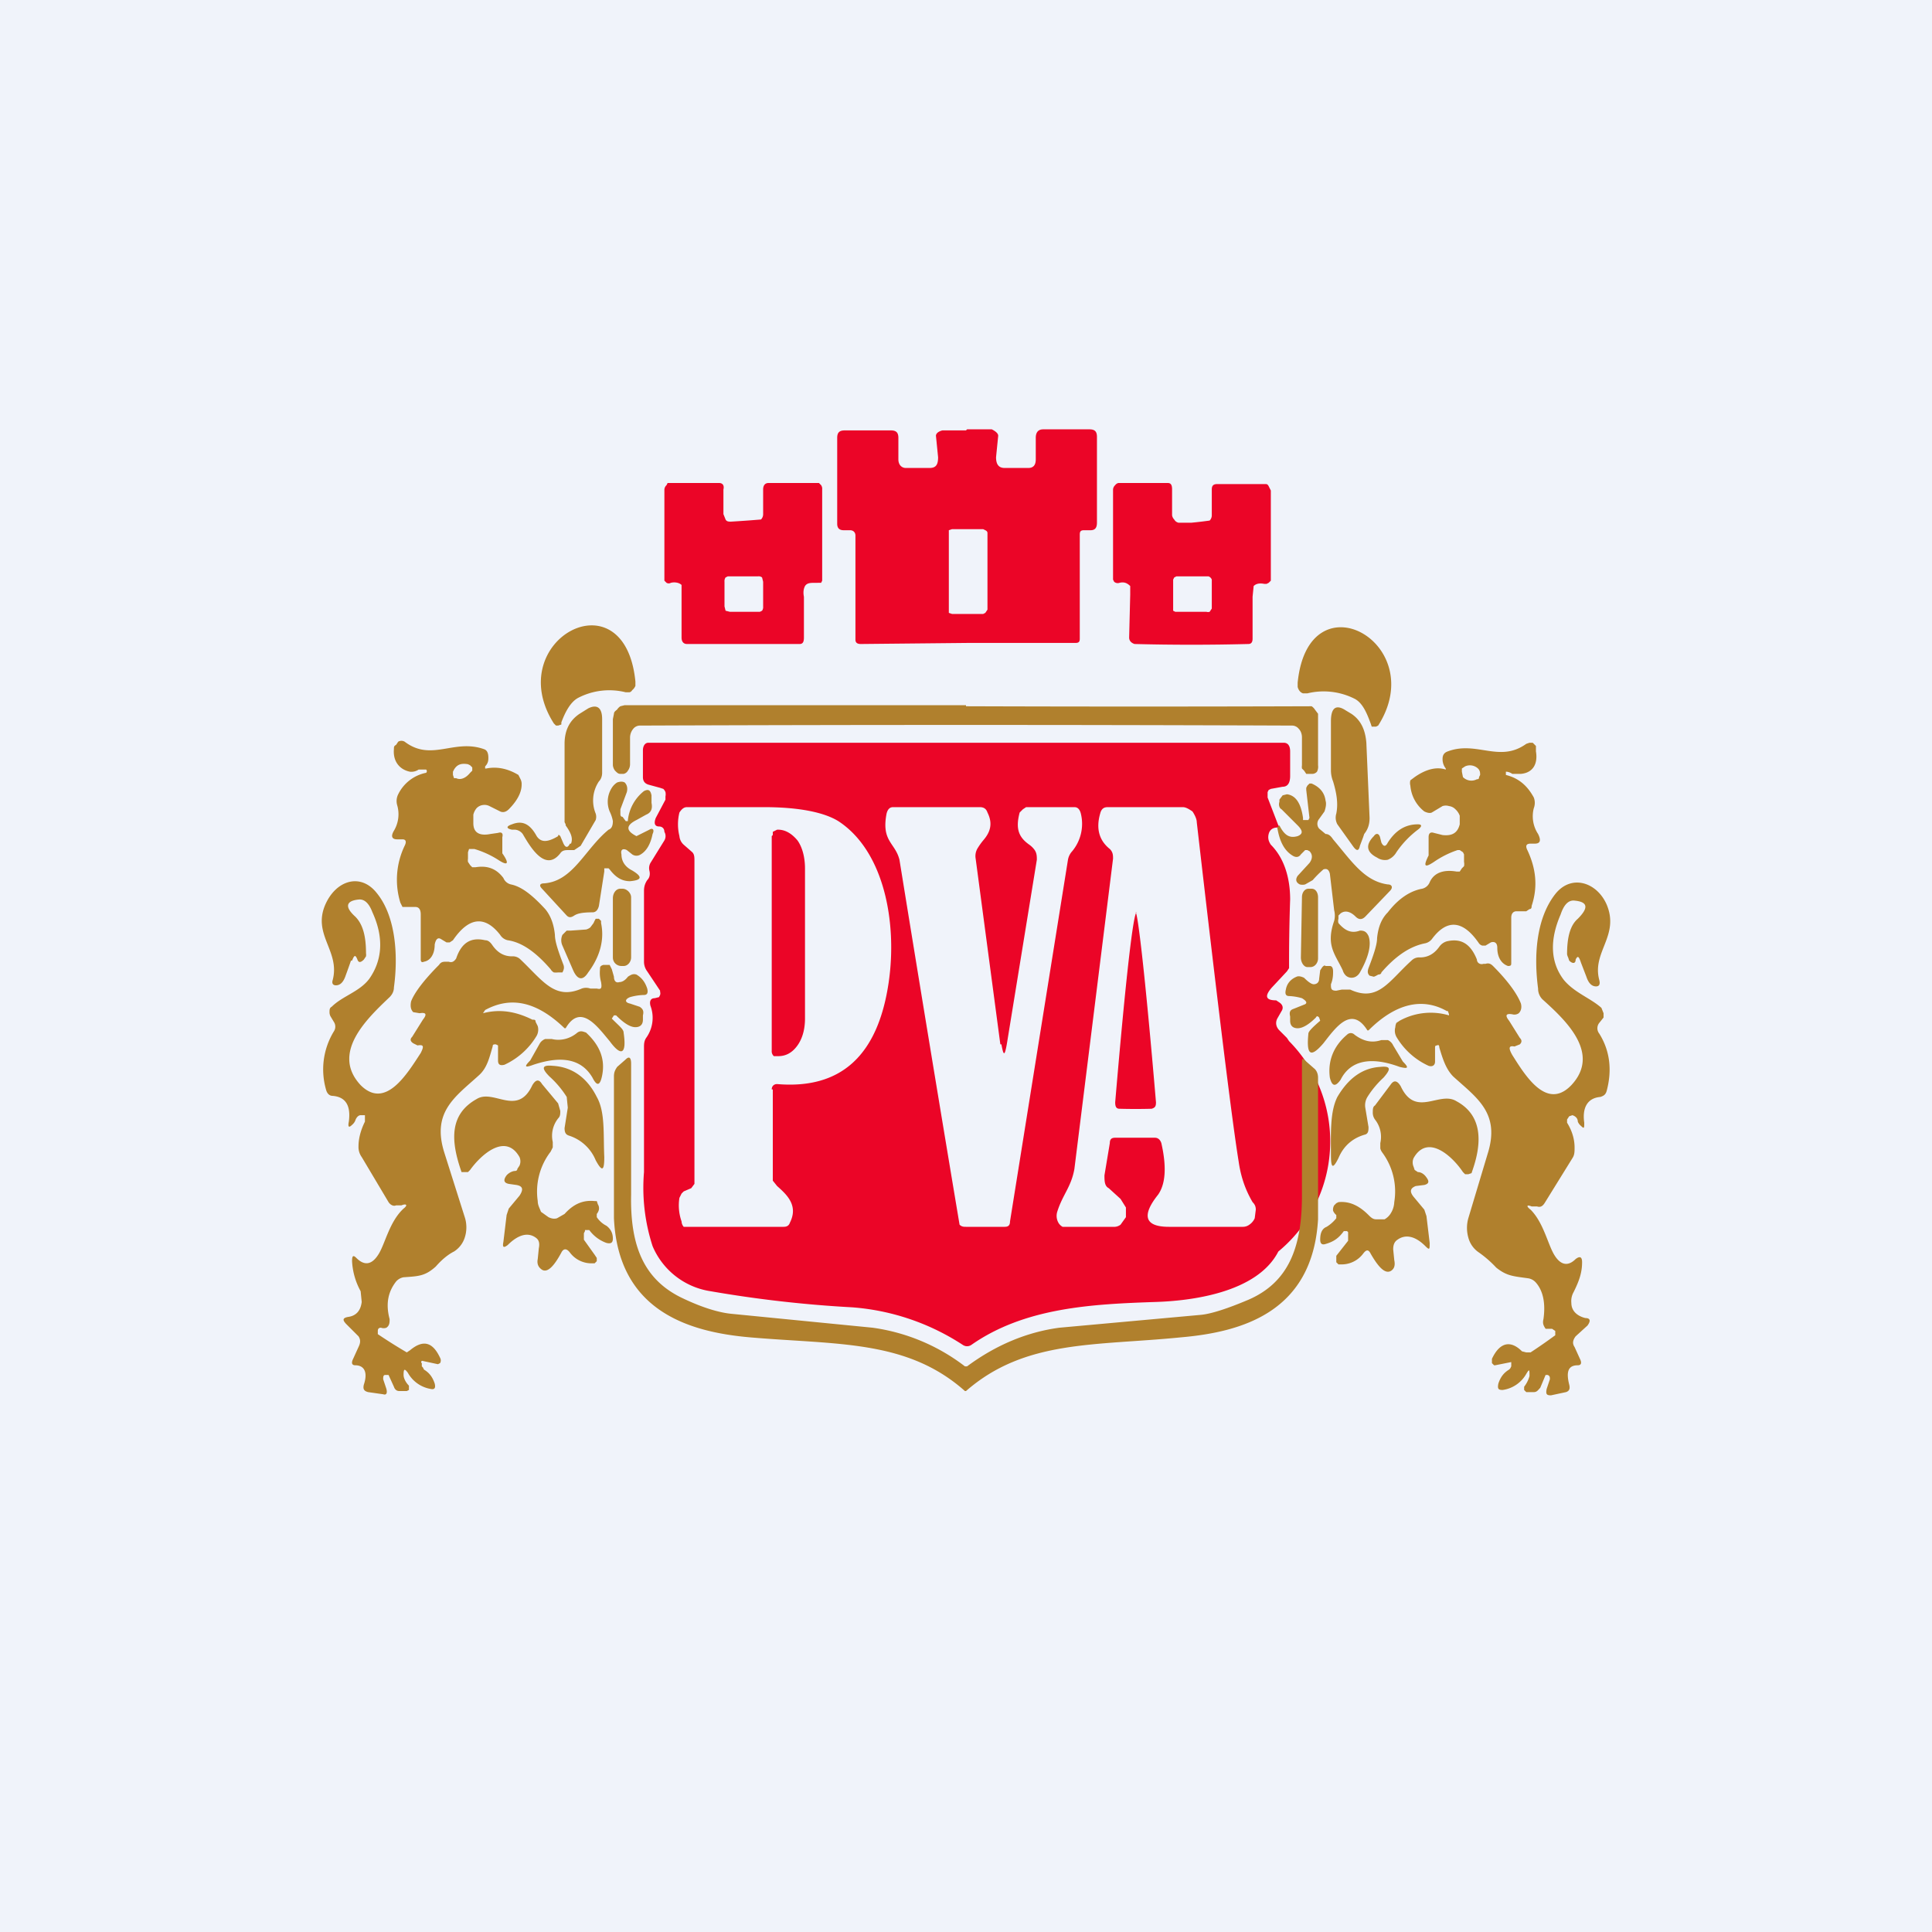 <!-- by TradingView --><svg width="18" height="18" viewBox="0 0 18 18" xmlns="http://www.w3.org/2000/svg"><path fill="#F0F3FA" d="M0 0h18v18H0z"/><path d="M9.01 4h.23c.04.02.06.04.06.06l-.02.2c0 .06.02.1.08.1h.22c.05 0 .07-.03.07-.08v-.2c0-.06.03-.08.07-.08h.43c.05 0 .07.02.07.07v.8c0 .05-.02.07-.06.07h-.06c-.03 0-.04.01-.04.04v.97c0 .03-.01.04-.04.04h-1l-1 .01c-.03 0-.05-.01-.05-.04v-.97c0-.03-.02-.05-.05-.05h-.06c-.04 0-.06-.02-.06-.06v-.8c0-.05.02-.07.07-.07h.43c.05 0 .07.02.07.07v.2c0 .05.03.08.07.08h.22c.06 0 .08-.03.08-.1l-.02-.2c0-.02.02-.04.06-.05H9Zm.19.97c0-.01 0-.02-.02-.03l-.02-.01h-.29l-.03.01v.77l.03.01h.29l.02-.01.02-.03v-.71ZM6.93 6H6.4c-.03 0-.05-.02-.05-.06v-.49c-.02-.02-.06-.03-.1-.02a.04.04 0 0 1-.04 0l-.02-.02v-.85a.06.06 0 0 1 .02-.04l.01-.02H6.7c.03 0 .05.02.04.06v.23l.02.05c.01.02.03.02.05.02a11 11 0 0 0 .28-.02.07.07 0 0 0 .02-.05v-.23c0-.04.02-.06.05-.06H7.63l.02.02a.06.06 0 0 1 .01.04v.85l-.01.02H7.6c-.05 0-.08 0-.1.03-.01.02-.02.05-.01.1v.38c0 .04-.01.06-.04.06h-.53Zm.18-.58-.01-.04a.05.05 0 0 0-.04-.01h-.28l-.02.01a.06.06 0 0 0-.01.04v.23l.01.04.04.01h.28l.02-.01a.06.06 0 0 0 .01-.04v-.23ZM11.1 4.87a3.87 3.87 0 0 0 .17-.02.07.07 0 0 0 .02-.05v-.24c0-.03.01-.05.05-.05h.45c.01 0 .02 0 .03.02l.02.04v.84l-.02.02-.02.01h-.02c-.05-.01-.08 0-.1.02l-.01.1v.39c0 .03-.01.05-.04.05a20.52 20.52 0 0 1-1.06 0c-.03-.01-.05-.03-.05-.06l.01-.4v-.08c-.03-.03-.06-.04-.1-.03a.05.05 0 0 1-.05-.01l-.01-.02v-.84a.06.06 0 0 1 .02-.04.05.05 0 0 1 .03-.02h.46c.03 0 .04.02.04.06v.24a.07.07 0 0 0 .02.04.06.06 0 0 0 .04.03h.12Zm.19.55V5.4a.05.05 0 0 0-.03-.03H10.96l-.02.01-.01.02V5.69l.02.01H11.24a.05.05 0 0 0 .03 0l.02-.03v-.25Z" fill="#EB0527"/><path d="M5.39 6.5c-.08.04-.13.15-.16.23v.02l-.03.01h-.02l-.02-.02c-.49-.77.66-1.4.76-.39v.04a.1.1 0 0 1-.03.04s-.01.02-.03.02h-.03a.63.63 0 0 0-.44.05ZM12.62 6.51a.64.64 0 0 0-.44-.05h-.04a.07.07 0 0 1-.03-.02.1.1 0 0 1-.02-.04v-.04c.1-1 1.24-.37.75.4l-.02.01h-.04l-.01-.03c-.03-.08-.07-.19-.15-.23ZM9 6.58a468.32 468.32 0 0 0 3.22 0 .1.1 0 0 1 .03.03l.03.04v.48a.1.1 0 0 1-.01.06.06.06 0 0 1-.05.02h-.05l-.02-.03-.02-.02a.1.1 0 0 1 0-.03v-.26c0-.03-.01-.06-.03-.08a.08.08 0 0 0-.06-.03 783.28 783.28 0 0 0-6.08 0 .08.08 0 0 0-.06.03.13.13 0 0 0-.03.08v.25a.1.1 0 0 1-.02.06.06.06 0 0 1-.04.03h-.03c-.02 0-.03-.01-.05-.03a.1.1 0 0 1-.02-.05V6.7l.01-.05c0-.02.02-.03.03-.04a.1.1 0 0 1 .03-.03l.04-.01H9Z" fill="#B0802D"/><path d="M5.32 7.86c.02-.05 0-.1-.05-.17v-.01l-.01-.02v-.73c0-.13.05-.22.14-.28l.08-.05c.08-.04.13-.01.13.1v.5c0 .03-.01.06-.03.08a.32.32 0 0 0-.03.3.1.1 0 0 1 0 .06l-.14.24-.06.04H5.3c-.03 0-.06 0-.08.03-.14.18-.28-.06-.35-.18a.1.1 0 0 0-.07-.04h-.03c-.05-.01-.06-.03 0-.05.1-.04.17 0 .23.11.04.06.1.06.2 0v-.01h.01l.01.01.03.07c.02.04.04.04.06 0ZM12.7 7.8l-.03.08c-.01.05-.03.05-.06.01l-.15-.21a.13.13 0 0 1-.01-.1c.02-.1 0-.2-.03-.3a.28.28 0 0 1-.02-.1v-.46c0-.13.05-.16.14-.1l.05.03c.09.06.13.15.14.27l.03.7c0 .05-.01.1-.05.15l-.01.03Z" fill="#B0802D"/><path d="M4.53 7.16c.1-.02.2 0 .3.06l.02.04a.1.1 0 0 1 .01.05c0 .08-.05.16-.12.23-.03.03-.06.03-.08.02l-.1-.05a.1.1 0 0 0-.06-.01.1.1 0 0 0-.06.03.15.15 0 0 0-.03.06v.08c0 .09.06.12.16.1l.07-.01c.03-.01.05 0 .04.04v.15c.07.1.05.12-.04.06a.87.87 0 0 0-.22-.1h-.05l-.01.03V8a.1.1 0 0 0 0 .03l.02.03.02.02h.03c.12-.02.2.02.26.1a.1.1 0 0 0 .07.06c.1.02.2.1.32.23.05.06.08.14.09.24 0 .06.03.15.08.28.01.03 0 .05-.01.07H5.2a.2.2 0 0 1-.04 0 .08.08 0 0 1-.03-.03c-.13-.15-.26-.25-.4-.27a.11.11 0 0 1-.07-.05c-.14-.18-.29-.17-.44.05l-.03.02h-.03l-.05-.03c-.03-.02-.05 0-.06.05 0 .09-.04.15-.1.16-.02.01-.03 0-.03-.02v-.42c0-.05-.02-.07-.05-.07h-.12l-.02-.04a.73.73 0 0 1 .04-.53c.02-.04.01-.06-.02-.06H3.7c-.05 0-.06-.03-.03-.08a.3.3 0 0 0 .03-.24.14.14 0 0 1 .01-.1.37.37 0 0 1 .26-.2V7.2a.02.02 0 0 0 0-.03H3.9a.12.12 0 0 1-.08.02c-.1-.02-.16-.1-.15-.21 0-.02 0-.03.02-.04l.02-.03a.06.06 0 0 1 .06 0c.25.19.46-.03.74.07.03.01.04.04.04.08 0 .02 0 .05-.03.08v.02Zm-.15.04.02-.02v-.03l-.02-.02-.02-.01c-.06-.01-.1 0-.13.05l-.01.02v.03l.01.03h.02c.04.02.09 0 .13-.05Z" fill="#B0802D"/><path d="m11.92 7.7-.02.01c-.04 0-.07.02-.08.06-.01.04 0 .07.02.1.12.12.18.3.18.51a17.04 17.04 0 0 0-.01.64l-.02.03-.14.15c-.07.08-.06.12.04.12l.03.02c.03.02.04.05.02.08l-.04.07c-.02.04-.01.08.02.11l.07.07.02.03a1.33 1.33 0 0 1-.1 1.96c-.2.39-.83.46-1.14.47-.59.02-1.22.05-1.72.4a.07.07 0 0 1-.08 0 2.18 2.18 0 0 0-1.03-.35 11.3 11.3 0 0 1-1.32-.15.7.7 0 0 1-.54-.42 1.76 1.76 0 0 1-.08-.69V9.76c0-.03 0-.06.02-.09a.32.32 0 0 0 .04-.3c-.01-.04 0-.07.04-.07l.04-.01.01-.02a.05.05 0 0 0 0-.03v-.01l-.12-.18A.15.15 0 0 1 6 8.96V8.3c0-.04.01-.07.03-.1.02-.02.03-.05.02-.09a.1.1 0 0 1 .01-.07l.13-.21a.08.08 0 0 0 0-.08c0-.03-.02-.05-.05-.05-.04 0-.05-.03-.03-.08l.09-.17v-.03a.1.1 0 0 0 0-.04.08.08 0 0 0-.02-.03l-.03-.01-.11-.03c-.03-.01-.05-.03-.05-.07v-.25c0-.04.02-.07.05-.07h5.92c.04 0 .06.03.06.08v.23c0 .06-.02.1-.07.1l-.11.02-.02.01-.01.02v.05l.1.26Z" fill="#EB0527"/><path d="M13.47 7.16a.14.14 0 0 1-.03-.09c0-.04.02-.06.05-.07.27-.1.48.11.73-.07l.03-.01h.03l.03.03V7c.02.12-.03.2-.14.21h-.08a.12.12 0 0 0-.05-.02h-.01v.03c.12.03.2.1.26.21a.14.14 0 0 1 0 .1.3.3 0 0 0 .04.24c.03.06.02.09-.03.09h-.04c-.04 0-.05.02-.03.06.08.17.1.34.04.52 0 .01 0 .03-.02.03l-.03.02h-.09c-.03 0-.05.02-.05.06v.42c0 .02 0 .03-.03.03-.06-.02-.1-.08-.1-.17 0-.05-.03-.06-.06-.05l-.05.03h-.03a.06.06 0 0 1-.03-.02c-.15-.22-.3-.23-.44-.04a.11.11 0 0 1-.07.04c-.14.03-.27.12-.4.27 0 .01-.01.02-.03.02a.2.2 0 0 1-.04.02l-.04-.01c-.02-.02-.02-.04-.01-.07.05-.13.08-.22.08-.28.01-.1.04-.18.1-.24.1-.13.21-.2.32-.22a.1.1 0 0 0 .07-.06c.04-.09.13-.12.25-.1h.03l.02-.03.02-.02a.1.1 0 0 0 0-.04v-.07l-.01-.02-.03-.02h-.02a.87.87 0 0 0-.22.11c-.09.06-.1.04-.05-.06V7.8c0-.04.02-.05.05-.04l.08.02c.09.01.14-.02.16-.1V7.6a.15.15 0 0 0-.04-.06.1.1 0 0 0-.06-.03.1.1 0 0 0-.06 0l-.1.06c-.02.01-.05 0-.07-.01a.34.34 0 0 1-.13-.24.1.1 0 0 1 0-.05l.04-.03c.1-.07.2-.1.29-.07v-.01Zm.32.06c0-.02 0-.04-.02-.06a.11.11 0 0 0-.12-.02l-.03.02v.03l.01.05a.11.11 0 0 0 .13.02c.01 0 .02 0 .02-.02l.01-.02ZM5.93 7.64c-.1.05-.1.1 0 .15l.12-.06c.03-.02.05 0 .03.04-.02.1-.06.16-.11.19a.07.07 0 0 1-.08 0l-.05-.04c-.04-.02-.06 0-.05.04 0 .07.04.12.1.15.1.06.09.09-.02.1-.07 0-.13-.03-.19-.11l-.01-.01h-.04v.03l-.05.32c-.01.04-.03.06-.06.06-.09 0-.14.01-.17.03-.03.02-.05.02-.07 0l-.23-.25c-.03-.03-.02-.05.02-.05.27-.02.38-.32.6-.5.03-.01.04-.04.04-.08a.34.34 0 0 0-.03-.09.24.24 0 0 1 .02-.22.16.16 0 0 1 .05-.05c.03-.01.05-.01.07 0 .02.02.03.05.02.09l-.06.16v.04c0 .01 0 .03.02.03l.03.04h.02v-.01A.4.4 0 0 1 6 7.37c.04-.02.06-.01.07.04v.07c.01.05 0 .09-.05.11l-.09.05Z" fill="#B0802D"/><path d="m11.9 7.71.02-.02c.05.1.1.12.17.1.05-.02.05-.05 0-.1l-.15-.15c-.02-.01-.03-.04-.02-.07v-.02l.03-.04.04-.01c.08.01.13.08.15.22v.02h.05l.01-.02-.03-.26v-.02l.01-.02.02-.02h.02c.07.03.12.08.13.16.01.03 0 .07-.01.1l-.05.07a.07.07 0 0 0 0 .09l.06.05c.03 0 .05.02.07.05.17.2.29.39.51.42.04 0 .05.03.02.06l-.23.24c-.03.03-.06.03-.09 0-.05-.05-.1-.06-.14-.03l-.02.02v.03a.07.07 0 0 0 0 .04c.06.07.12.1.2.07.04 0 .06.01.08.05.03.08 0 .2-.08.34a.1.1 0 0 1-.04.04.08.08 0 0 1-.09-.01.11.11 0 0 1-.03-.05c-.07-.15-.16-.23-.08-.46a.2.2 0 0 0 0-.1l-.04-.34c-.01-.04-.03-.05-.06-.04a1 1 0 0 0-.1.1l-.07.04a.1.1 0 0 1-.05 0c-.04-.02-.04-.05-.02-.08l.11-.12c.03-.04.03-.08 0-.11l-.02-.01h-.02l-.04.04c-.02.03-.05.03-.08.01-.08-.05-.12-.14-.14-.26Z" fill="#B0802D"/><path d="M7.2 10.15V11l.04.05c.09.08.2.18.12.34-.01.03-.03.04-.06.04h-.93a.08.08 0 0 1-.02-.05.45.45 0 0 1-.02-.22l.02-.04.02-.02.07-.03.03-.04V8.02c0-.03 0-.06-.02-.08l-.08-.07a.12.12 0 0 1-.04-.08.46.46 0 0 1 0-.22c.02-.03.04-.05.07-.05h.72c.33 0 .56.05.69.13.43.28.55.95.47 1.5-.1.69-.45 1-1.04.95-.03 0-.05.02-.05.05ZM9.33 9.73c.02.11.03.11.05 0l.28-1.72c0-.03 0-.06-.02-.09a.21.21 0 0 0-.05-.05c-.1-.07-.13-.15-.09-.3l.03-.03.03-.02h.45c.03 0 .05.02.06.06a.4.4 0 0 1-.08.35.16.16 0 0 0-.04.08l-.54 3.37c0 .04-.02.05-.05.05H9c-.02 0-.04 0-.06-.02a661.32 661.32 0 0 1-.56-3.4c-.04-.16-.17-.17-.12-.43.01-.04.03-.06.06-.06h.81c.04 0 .06.02.07.05.05.1.03.18-.04.26a.64.64 0 0 0-.05.07.14.14 0 0 0-.02.1l.23 1.73ZM10.34 10.65l-.05.3c0 .05 0 .1.04.12l.11.1.05.08v.09l-.05.07a.1.1 0 0 1-.07.02H9.9a.1.1 0 0 1-.04-.04.13.13 0 0 1-.01-.1c.05-.16.13-.23.16-.4L10.37 8c0-.03 0-.06-.03-.09-.1-.08-.13-.19-.09-.33.01-.04.03-.06.07-.06h.7c.03 0 .06.02.09.04.02.03.04.07.04.1.2 1.74.33 2.79.39 3.16.02.14.06.26.13.38.02.02.03.04.03.07l-.01.08a.14.14 0 0 1-.05.06.1.1 0 0 1-.06.02h-.69c-.22 0-.26-.1-.1-.3.07-.1.08-.26.03-.48-.01-.03-.03-.05-.06-.05h-.37c-.03 0-.05.01-.05.05Z" fill="#F0F3FA"/><path d="M12.93 7.85c.07-.11.16-.17.28-.17.04 0 .04.02 0 .05a.89.89 0 0 0-.2.21.16.16 0 0 1-.08.07.13.13 0 0 1-.1-.02c-.1-.05-.11-.12-.03-.2.02-.03.05-.03.06.02l.01.04c.02.04.04.04.06 0Z" fill="#B0802D"/><path d="M7.2 7.78v-.03l.04-.02h.01c.07 0 .13.04.18.1.05.07.07.17.07.26v1.4c0 .09-.02.18-.07.25s-.11.1-.18.1h-.04a.06.06 0 0 1-.02-.05v-2Z" fill="#EB0527"/><path d="M3.27 8.95a7 7 0 0 1-.05.14c-.02.06-.05.09-.09.09-.03 0-.04-.02-.03-.05.07-.27-.19-.42-.07-.7.1-.23.33-.3.48-.11.18.22.2.59.16.88 0 .04-.02.07-.04.09-.21.2-.55.52-.27.82.23.23.43-.1.56-.3.03-.06.03-.08-.03-.07l-.04-.02c-.03-.02-.03-.04-.01-.06l.1-.16c.04-.05.03-.07-.03-.06l-.06-.01c-.02-.02-.03-.05-.02-.1.03-.08.12-.2.26-.34.02-.03.04-.03.07-.03h.02c.03.01.05 0 .07-.03.05-.15.14-.2.27-.17.03 0 .05.02.07.05.05.07.11.1.18.1a.1.1 0 0 1 .08.03c.21.2.32.38.57.27a.12.12 0 0 1 .08 0h.06c.04.01.05 0 .04-.06a.33.33 0 0 1-.01-.12c0-.02 0-.03.03-.04h.06l.02.04.02.07c0 .04.02.06.05.05.02 0 .05-.01.08-.05.03-.02.05-.03.08-.02.05.03.08.07.1.13.01.04 0 .06-.03.06a.51.51 0 0 0-.13.02c-.05.02-.05.05 0 .06l.09.03c.03.02.04.04.03.08v.04c0 .05-.03.07-.07.07-.05 0-.11-.04-.18-.11h-.02l-.02.03c.07.07.11.1.11.13.03.2-.02.23-.13.08-.11-.13-.27-.36-.41-.12h-.01c-.26-.25-.5-.3-.74-.17l-.02.03c0 .01 0 .01 0 0 .15-.04.3-.02.46.06.02 0 .03 0 .03.02l.02.04a.12.12 0 0 1-.01.09.68.68 0 0 1-.3.27c-.04.01-.06 0-.06-.04V9.74l-.02-.01c-.02 0-.03 0-.03.02-.03.1-.05.2-.13.27-.22.2-.44.34-.32.72l.19.6c.02.06.02.13 0 .19a.24.24 0 0 1-.1.13c-.04.02-.1.06-.17.14-.1.09-.16.09-.3.1a.12.12 0 0 0-.07.04c-.07.09-.1.2-.06.35 0 .03 0 .06-.03.08a.07.07 0 0 1-.05 0c-.02 0-.03.01-.03.03v.03a4.98 4.98 0 0 0 .27.17l.03-.02c.12-.1.21-.08.28.07a.05.05 0 0 1 0 .05H4.1l-.02.01-.14-.03a.01.01 0 0 0-.01.02v.03l.01.01.01.02c.05.03.08.07.1.13.01.04 0 .06-.04.05a.3.3 0 0 1-.21-.15c-.03-.04-.04-.04-.04.02 0 .03.02.07.05.1v.04l-.02.01h-.07c-.02 0-.04-.01-.05-.04l-.05-.11h-.03c-.02 0-.02.02-.02.04l.03.09c.01.04 0 .06-.03.05l-.14-.02c-.04-.01-.05-.03-.04-.07.04-.12 0-.18-.08-.18-.03 0-.04-.02-.02-.06l.05-.11c.02-.04.02-.07 0-.1l-.11-.11c-.04-.04-.04-.06.01-.07.08-.01.12-.06.13-.14l-.01-.1a.65.65 0 0 1-.08-.28c0-.05.01-.06.04-.03.08.08.15.06.21-.04s.1-.3.23-.42c.04-.03.03-.05-.02-.03h-.05c-.02.01-.05 0-.07-.03l-.25-.42a.16.16 0 0 1-.03-.1c0-.07.02-.15.06-.23v-.06h-.04c-.02 0-.04.02-.05.05a.1.1 0 0 1-.03.04c-.03.03-.04.02-.03-.03.02-.15-.03-.23-.15-.24-.03 0-.05-.02-.06-.05a.68.68 0 0 1 .07-.55.08.08 0 0 0 0-.09l-.03-.05a.08.08 0 0 1-.01-.04c0-.02 0-.04.02-.05.1-.1.26-.14.35-.26.12-.17.14-.38.03-.62-.03-.08-.07-.12-.12-.12-.13.01-.14.07-.04.16.07.07.1.18.1.34a.1.1 0 0 1 0 .03l-.02.03c-.03.03-.05.03-.06 0-.02-.05-.03-.04-.05.01ZM14.68 8.94c0 .04-.03.04-.06.01l-.01-.03a.1.1 0 0 1-.01-.03c0-.16.03-.27.1-.33.1-.1.1-.16-.04-.17-.05 0-.09.04-.12.13-.1.23-.1.44.03.61.1.12.25.17.35.26l.02.05v.04l-.04.05a.08.08 0 0 0 0 .1c.1.16.12.34.07.53-.01.04-.03.05-.06.06-.12.01-.17.1-.15.24 0 .05 0 .06-.03.03a.1.1 0 0 1-.03-.04c0-.03-.02-.05-.05-.06l-.03.01-.02.03v.03c.05.08.07.16.07.23 0 .04 0 .07-.02.1l-.26.42c-.02.03-.04.04-.07.03h-.05c-.05-.02-.05 0-.01.03.12.12.16.32.22.42.06.1.13.11.2.04.04-.03.06-.02.06.03 0 .1-.03.18-.08.28a.17.17 0 0 0-.02.1c0 .07.05.12.13.14.05 0 .05.03.02.07l-.11.1c-.03.04-.03.07-.01.1l.05.11c.02.04.01.06-.02.06-.09 0-.11.06-.08.18.01.04 0 .06-.03.07l-.14.03c-.04 0-.05-.01-.04-.06l.03-.09c0-.02 0-.03-.02-.04h-.02l-.05.12c-.02.02-.03.04-.06.04h-.07l-.02-.02v-.03a.28.28 0 0 0 .05-.1c0-.06 0-.07-.03-.02a.3.3 0 0 1-.22.15c-.04 0-.05-.01-.04-.06.02-.06.05-.1.1-.13l.01-.01.01-.02v-.04l-.15.03h-.01l-.02-.02v-.04c.07-.15.17-.18.28-.07l.04.01h.04a4.98 4.98 0 0 0 .23-.16v-.04l-.03-.02h-.06c-.02-.03-.03-.05-.02-.09.02-.14 0-.26-.07-.34a.12.12 0 0 0-.07-.04c-.14-.02-.2-.02-.3-.1a1.04 1.04 0 0 0-.16-.14.24.24 0 0 1-.1-.14.33.33 0 0 1 0-.18l.18-.6c.12-.38-.1-.52-.32-.72-.07-.07-.1-.17-.13-.27 0-.02-.01-.03-.02-.02-.01 0-.02 0-.02.02v.13c0 .04-.03.05-.06.04a.67.67 0 0 1-.3-.27.12.12 0 0 1-.01-.09.1.1 0 0 1 .01-.04l.03-.02a.6.6 0 0 1 .46-.05v-.01l-.01-.03h-.01c-.23-.13-.48-.07-.73.18h-.01c-.15-.24-.3-.02-.41.12-.12.14-.16.11-.14-.09 0-.02.04-.06.11-.12l-.01-.03c-.01-.01-.02-.02-.03 0-.06.06-.12.1-.17.1-.04 0-.07-.02-.07-.07v-.04c-.01-.04 0-.06.03-.07l.1-.04c.03-.01.03-.03-.02-.06a.5.5 0 0 0-.12-.02c-.03 0-.04-.02-.03-.06.01-.06.05-.1.1-.12.02-.01.05 0 .07.01.04.04.07.06.09.06.03 0 .05-.02.05-.05l.01-.08.02-.03c.01-.01.02-.02.03-.01h.04c.02 0 .03.02.03.05 0 .03 0 .07-.02.12 0 .04 0 .06.05.06l.05-.01h.08c.26.12.36-.08.57-.27a.1.1 0 0 1 .08-.03c.07 0 .13-.03.18-.1a.13.13 0 0 1 .07-.05c.13-.03.22.02.28.17 0 .03.03.05.06.04h.02c.03-.01.05 0 .07.02.15.15.23.27.26.35.01.04 0 .07-.02.09a.07.07 0 0 1-.06.01c-.06-.01-.07.01-.03.06l.1.16c.02.02.02.04 0 .06l-.05.02c-.05-.01-.06.01-.02.08.12.19.32.52.55.28.28-.3-.06-.61-.27-.8a.14.14 0 0 1-.04-.1c-.04-.3-.02-.65.16-.88.15-.19.39-.11.48.1.12.29-.14.44-.07.7.01.04 0 .06-.03.06-.04 0-.07-.03-.09-.09l-.05-.13c-.02-.06-.03-.07-.05-.03ZM12.22 8.28h-.03c-.03 0-.06.03-.06.08l-.01.56c0 .05.03.09.06.09h.03c.04 0 .07-.04.07-.08v-.57c0-.04-.02-.08-.06-.08ZM5.8 8.28h-.02c-.04 0-.07.04-.07.09v.55c0 .05.04.08.08.08h.02c.04 0 .07-.04.07-.08v-.56c0-.04-.04-.08-.08-.08Z" fill="#B0802D"/><path d="M10.58 8.5c.02 0 .09.59.19 1.77 0 .04-.01.05-.04.06a5.4 5.4 0 0 1-.3 0c-.03 0-.04-.02-.04-.06.1-1.18.17-1.77.2-1.77Z" fill="#EB0527"/><path d="M5.53 8.6a.33.33 0 0 1 .02-.04h.03l.02.02v.02c.03.14 0 .3-.12.46-.05.08-.1.07-.14-.02l-.1-.23a.12.12 0 0 1 0-.1l.04-.04h.04l.14-.01a.1.1 0 0 0 .04-.02l.03-.04ZM4.94 9.88l.09-.16a.1.1 0 0 1 .05-.04h.06c.08.02.17 0 .24-.06.03-.02.05-.01.08 0 .13.12.18.25.15.4-.02.1-.05.1-.09.02-.1-.17-.28-.21-.55-.12-.08.03-.09.02-.03-.04ZM13.04 9.94c-.27-.1-.46-.06-.55.12-.05.07-.08.06-.1-.02-.02-.15.03-.29.16-.4.02-.02.05-.02.07 0 .08.06.16.08.25.05h.06a.1.1 0 0 1 .05.05l.09.15c.06.06.05.07-.03.05ZM9 12.73h.01c.27-.2.56-.32.86-.36l1.32-.12c.1-.01.25-.06.44-.14.37-.16.5-.48.5-.97V9.92c0-.06 0-.07.04-.03l.08.07c.02.02.03.05.03.08v1.32c-.05.86-.7 1.05-1.28 1.1-.8.08-1.45.02-2 .5h-.01c-.54-.48-1.19-.43-2-.5-.58-.05-1.23-.25-1.27-1.11v-1.32c0-.04.01-.06.03-.09l.08-.07c.03-.03.05-.02.05.04v1.22c-.01.48.12.8.49.97.19.09.34.13.44.14l1.32.13a1.82 1.82 0 0 1 .86.36Z" fill="#B0802D"/><path d="M5.28 10.22a.9.9 0 0 0-.16-.19c-.08-.08-.07-.11.03-.1.18.01.32.11.41.29.08.14.06.35.07.56 0 .13-.02.14-.08.03a.4.4 0 0 0-.25-.23c-.03-.01-.04-.03-.04-.07l.03-.19-.01-.1ZM12.72 10.32l.03.18c0 .03 0 .06-.03.07-.11.03-.2.1-.25.22-.05.1-.07.1-.07-.03 0-.2-.01-.4.06-.54.1-.17.23-.27.4-.28.1-.01.1.02.03.1a.88.88 0 0 0-.15.18.15.15 0 0 0-.02.1Z" fill="#B0802D"/><path d="M12.45 11.32a.1.1 0 0 1-.03-.04.08.08 0 0 1 .01-.05l.02-.02.02-.01c.1-.01.19.03.28.12.02.02.04.04.07.04h.08a.16.16 0 0 0 .06-.06.21.21 0 0 0 .03-.1.61.61 0 0 0-.11-.46.11.11 0 0 1-.02-.04v-.05a.26.26 0 0 0-.05-.22.11.11 0 0 1-.02-.07c0-.02 0-.05.02-.06l.15-.2c.03-.04.06-.03.09.02.14.3.36.04.52.14.24.13.24.38.15.64l-.01.03-.03.01h-.03l-.02-.02c-.1-.15-.33-.36-.46-.13a.1.1 0 0 0 0 .08l.01.03.03.02c.03 0 .06.02.08.05.03.04.02.06-.02.07l-.08.01c-.05.02-.06.05-.02.1l.1.12.02.06.03.25c0 .06 0 .07-.04.03-.1-.1-.19-.11-.26-.06-.03.02-.04.05-.04.09l.01.1c.01.05 0 .08-.03.1-.05.03-.11-.02-.19-.16-.02-.04-.04-.04-.07 0a.25.25 0 0 1-.21.1h-.02l-.02-.02v-.06l.11-.14v-.08l-.01-.01h-.03c-.05.07-.1.1-.17.12-.03.01-.05 0-.05-.04 0-.05.01-.1.06-.12a.35.35 0 0 0 .09-.08v-.03ZM5.56 11.34c.02.03.05.06.09.08.04.03.06.07.06.12 0 .04-.02.05-.06.04a.34.34 0 0 1-.16-.12h-.04v.01l-.01.02v.06l.1.14.02.03v.03l-.02.02h-.02a.25.25 0 0 1-.21-.1c-.03-.04-.06-.04-.08 0-.07.13-.13.19-.18.16-.03-.02-.05-.05-.04-.1l.01-.1c.01-.05 0-.08-.03-.1-.07-.05-.16-.03-.26.07-.04.03-.05.02-.04-.03l.03-.25.02-.06.1-.12c.04-.06.03-.09-.03-.1l-.07-.01c-.05-.01-.05-.04-.02-.08a.13.13 0 0 1 .07-.04c.01 0 .03 0 .03-.02l.02-.03a.1.1 0 0 0 0-.08c-.13-.23-.36-.02-.46.12l-.02.02H4.3l-.01-.03c-.09-.27-.1-.51.15-.65.16-.1.38.17.52-.13.03-.05.06-.06.09-.01l.15.18.02.07c0 .03 0 .05-.02.07a.26.26 0 0 0-.05.22v.05l-.02.04a.61.61 0 0 0-.12.46c0 .04.02.07.03.1l.07.05c.02.01.05.02.08.01l.07-.04c.09-.1.18-.13.28-.12h.02l.01.03a.07.07 0 0 1 .01.05.1.1 0 0 1-.02.04v.03Z" fill="#B0802D"/></svg>
